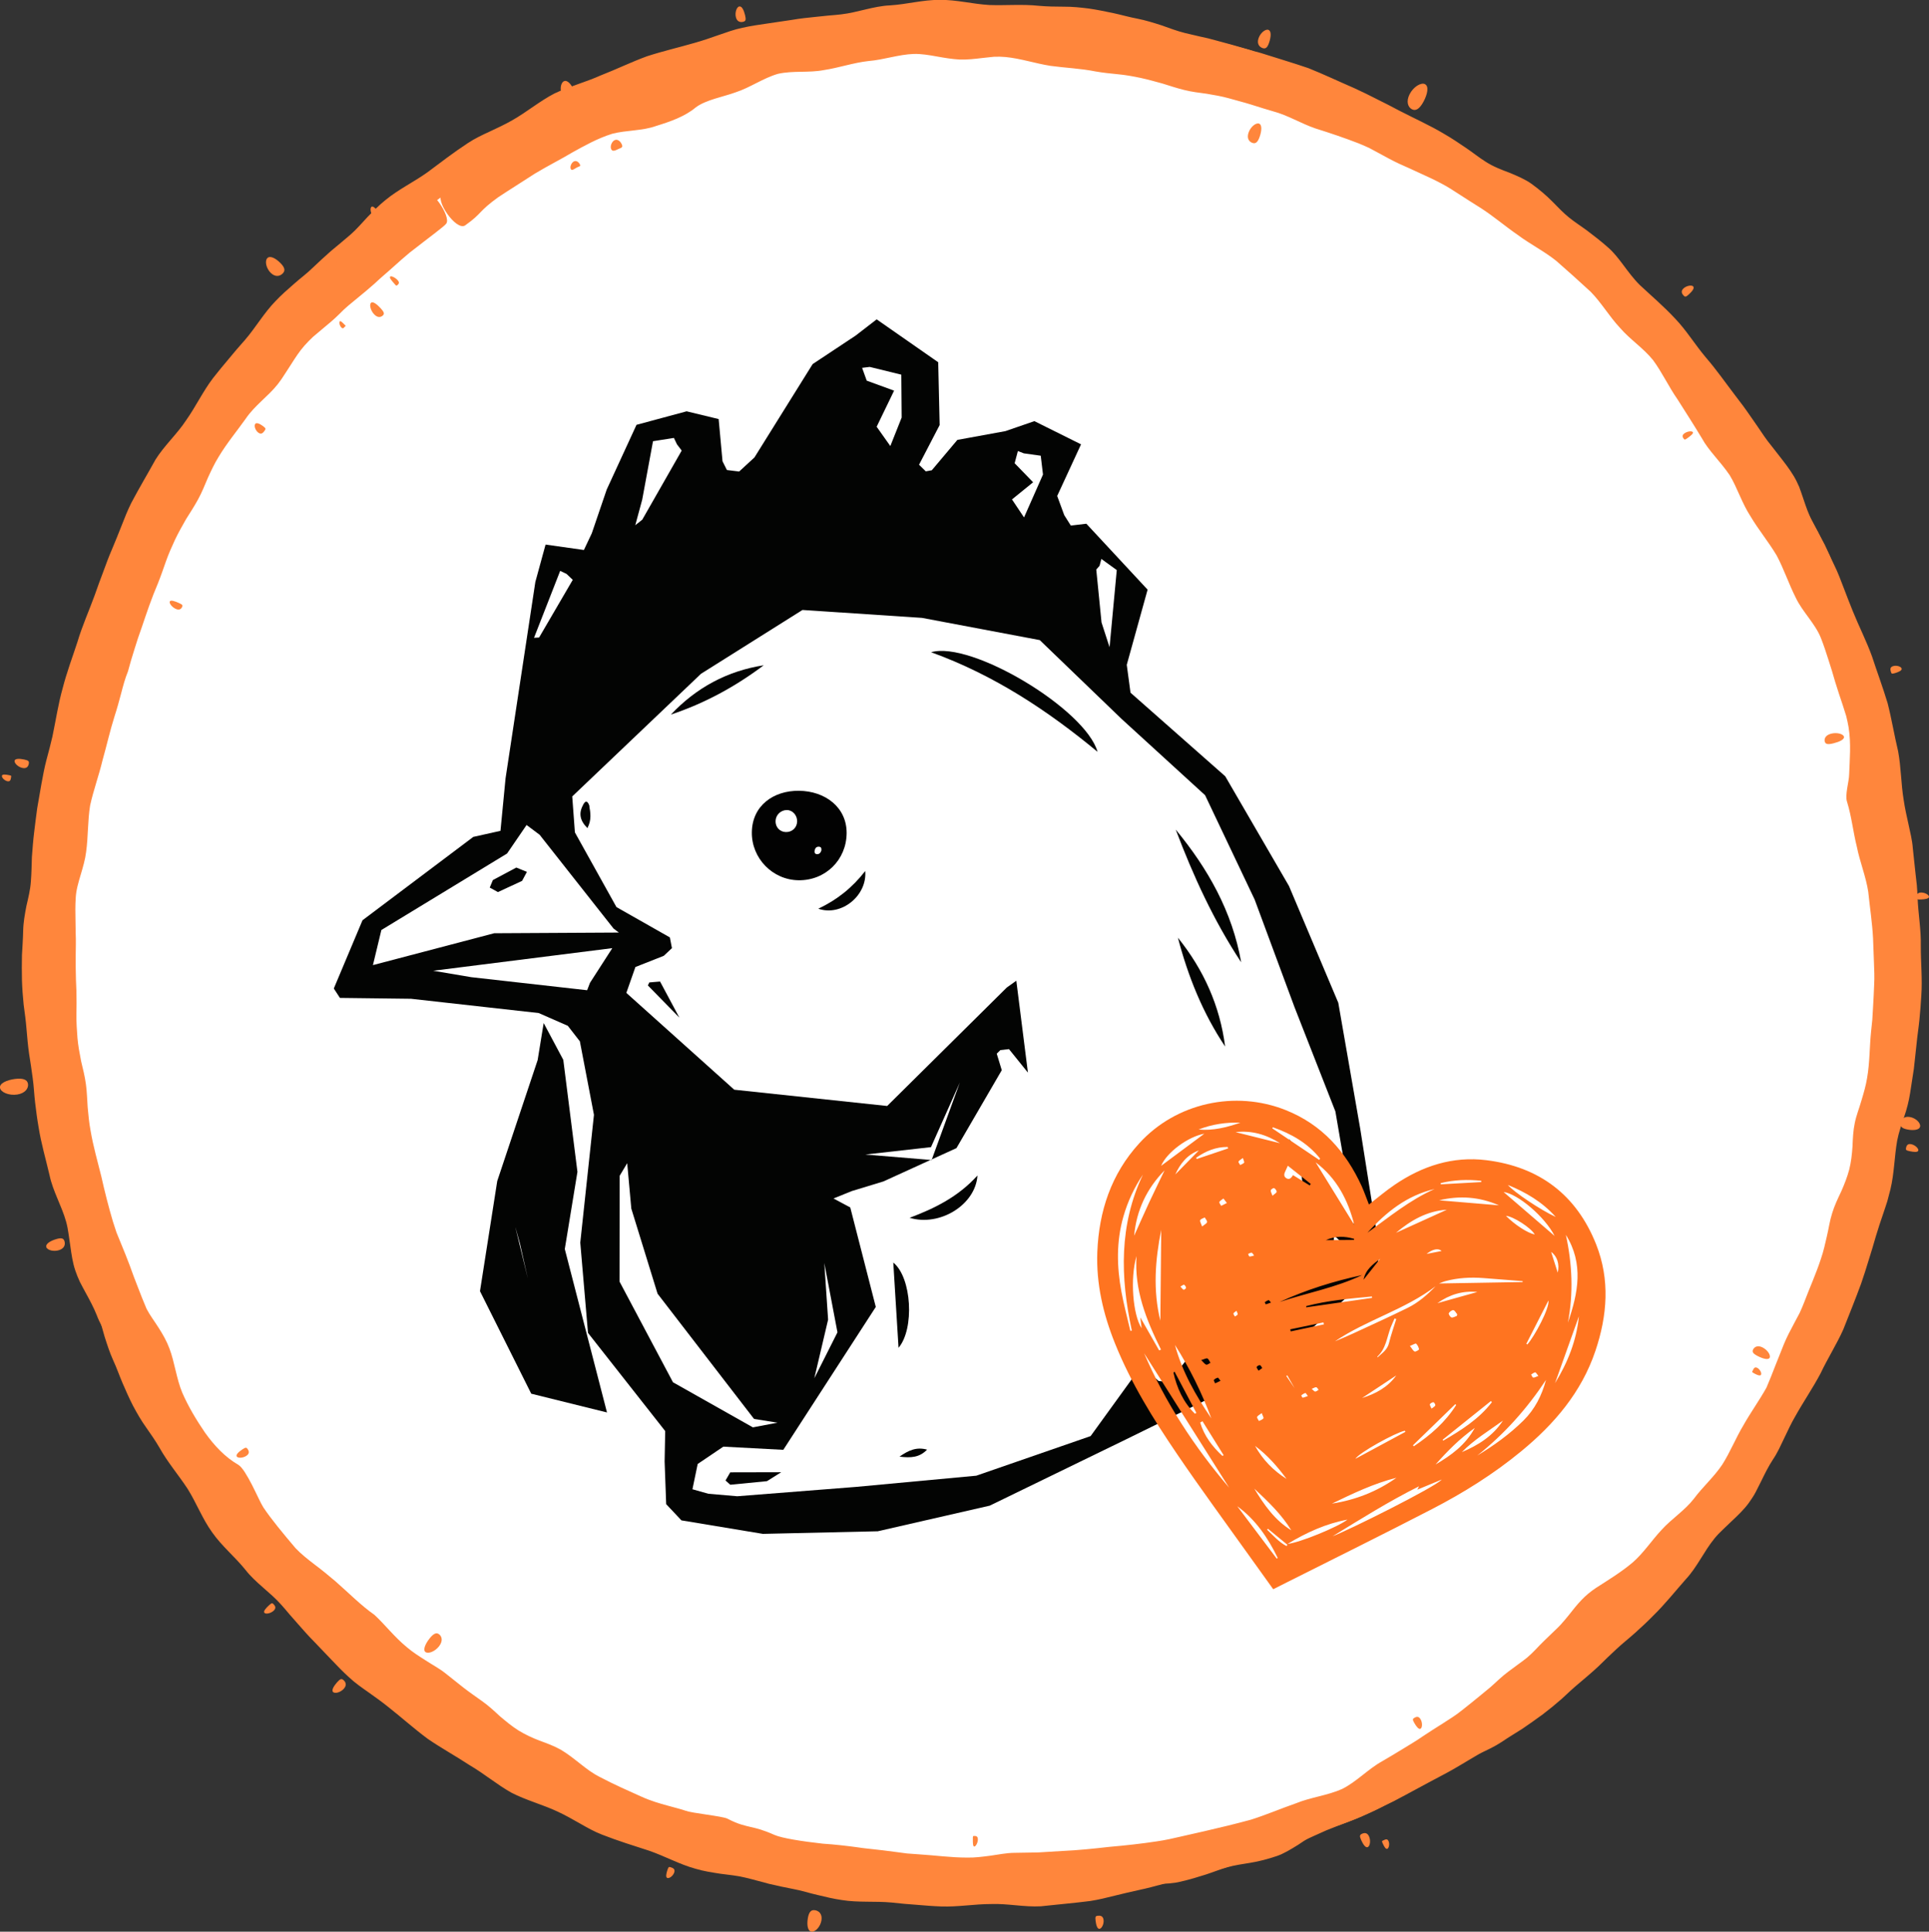 <?xml version="1.0" encoding="UTF-8"?>
<svg id="Layer_2" data-name="Layer 2" xmlns="http://www.w3.org/2000/svg" viewBox="0 0 334.13 334.61">
  <rect x="0" y="0" width="334.13" height="334.61" fill="#333333" stroke="none"/>
  <defs>
    <style>
      .cls-1 {
        fill: #ff863c;
      }

      .cls-2 {
        fill: #030403;
      }

      .cls-3 {
        fill: #020202;
      }

      .cls-4 {
        fill: #fff;
      }

      .cls-5 {
        fill: #ff7420;
      }
    </style>
  </defs>
  <g id="Layer_1-2" data-name="Layer 1">
    <g>
      <g>
        <g>
          <circle class="cls-4" cx="168.35" cy="165.3" r="160.16"/>
          <path class="cls-1" d="M75.97,39.06c.66-.47,1.5-1.19,2.56-2.06,1.05-.87,2.31-1.88,3.89-2.79,2.06-1.2,4.39-2.62,7.05-3.97,2.24-1.19,5.1-1.58,7.65-2.72,1.18-.55,2.28-1.31,3.4-2.08,1.13-.75,2.32-1.44,3.58-1.98,1.23-.51,2.54-.85,3.85-1.19,1.34-.28,2.67-.56,3.93-1.01,1.27-.44,2.53-.91,3.8-1.29,1.28-.37,2.55-.74,3.81-1.11,1.32-.38,2.53-1.02,3.78-1.5,1.24-.5,2.46-1.01,3.71-1.32,2.73-.76,5.48-.84,7.88-1.36,2.64-.94,5.65-1.42,8.63-2.15,1.47-.38,2.95-.78,4.4-1.24,1.45-.45,2.89-.88,4.3-1.08,3.46-.3,6.6-.53,8.96-.47.82.04,2.6.4,4.34.65,1.74.24,3.45.4,4.2.08,2.4-1.11,5.12-1.49,7.89-1.49,2.57.04,5.26.24,7.9.78,2.61.59,5.08,1.98,7.57,2.62,1.32.35,2.67.48,3.99.54,1.32.07,2.64.03,3.87.19,1.32.28,2.63.61,3.94.95,1.31.33,2.62.66,3.92,1.04,1.3.35,2.62.65,3.94.95l1.98.46c.65.19,1.29.39,1.94.6,2.56.87,5.08,1.85,7.57,2.9,2.51.99,5.07,1.88,7.51,3.05,1.23.56,2.4,1.24,3.57,1.92,1.16.7,2.28,1.47,3.48,2.08,1.19.62,2.46,1.12,3.72,1.62,1.23.56,2.47,1.12,3.63,1.81,1.16.7,2.31,1.4,3.41,2.19,1.09.8,2.19,1.59,3.31,2.34,2.28,1.44,4.48,3,6.66,4.59.54.4,1.1.78,1.67,1.14l1.67,1.15c1.12.76,2.24,1.52,3.28,2.38,1.06.84,1.91,1.93,2.75,3.01.85,1.08,1.69,2.15,2.68,3.05,1.95,1.83,4.25,3.32,6.16,5.22,1.82,1.99,3.35,4.24,5.12,6.25,1.68,2.09,3.48,4.08,5.1,6.21.8,1.08,1.65,2.11,2.51,3.14.86,1.03,1.72,2.06,2.44,3.19.85,1.01,1.66,2.06,2.47,3.12.41.53.81,1.07,1.22,1.61.39.55.78,1.1,1.18,1.65,1.56,2.15,3.15,4.33,4.56,6.64.72,1.13,1.52,2.23,2.31,3.34.79,1.11,1.48,2.28,2.15,3.45.66,1.18,1.24,2.41,1.81,3.63.51,1.25,1.02,2.51,1.6,3.72.58,1.23,1.36,2.36,2.06,3.53.68,1.18,1.36,2.36,1.87,3.6,1.11,2.52,1.81,5.15,2.69,7.66.97,2.59.91,5.44,1.65,7.95.19.67.44,1.32.7,1.96.25.64.51,1.28.76,1.92.51,1.27,1.02,2.52,1.32,3.79.15.69.29,1.38.38,2.07.06.7.12,1.38.17,2.06.1,1.36.19,2.68.41,3.94.28,1.42.35,2.83.45,4.18.09,1.35.18,2.65.33,3.88.22,1.52.31,2.96.48,4.3.15,1.34.3,2.59.38,3.74.21,4.64.25,7.56.44,8.1.44,1.41,6.9,1.55,6.86-.17,0-.15-.05-1.01-.13-2.48-.03-.74-.06-1.62-.11-2.65-.03-1.03-.05-2.2-.16-3.5-.08-1.22-.17-2.56-.26-4.01-.09-1.44-.18-2.99-.4-4.63-.17-1.32-.35-2.7-.54-4.13-.1-.72-.2-1.45-.3-2.19-.13-.74-.26-1.49-.4-2.26-.48-2.7-.89-5.58-1.62-8.54-.3-1.36-.55-2.76-.8-4.19-.23-1.43-.62-2.86-1-4.31-.39-1.36-.78-2.74-1.17-4.14-.46-1.38-.93-2.77-1.4-4.18-.46-1.35-.97-2.7-1.56-4.03-.61-1.32-1.23-2.65-1.76-4.03-.98-2.69-1.33-5.71-2.53-8.41l-.91-1.98-1.03-1.93c-.69-1.28-1.38-2.57-2.05-3.88-.63-1.31-1.38-2.57-2.09-3.84l-2.16-3.81c-1.52-2.49-3.19-4.87-4.75-7.3-1.71-2.39-3.43-4.74-5.17-7.03-.9-1.17-1.79-2.33-2.68-3.49-.44-.58-.88-1.15-1.32-1.73-.45-.57-.93-1.1-1.39-1.64-1.9-2.16-3.94-4.17-6.01-6.06-1.06-1.01-2.16-1.95-3.24-2.87-1.07-.94-2.22-1.75-3.24-2.65-1.12-.97-2.22-1.92-3.29-2.84-1.09-.9-2.16-1.76-3.15-2.63-1.06-.93-2.18-1.81-3.32-2.64-1.17-.8-2.34-1.6-3.44-2.49-2.16-1.82-4.26-3.74-6.55-5.41-2.25-1.72-4.33-3.72-6.7-5.32-.6-.39-1.2-.77-1.83-1.1l-1.93-.93c-1.29-.61-2.58-1.22-3.8-1.95-2.46-1.43-4.83-3.03-7.35-4.39-2.57-1.26-5.47-1.77-8.04-2.98-2.63-1.07-5.04-2.72-7.71-3.74-1.34-.48-2.65-1.06-3.96-1.65-1.32-.57-2.62-1.21-4-1.59-1.65-.5-3.46-.98-5.27-1.47l-1.35-.36c-.45-.1-.91-.2-1.35-.3-.89-.21-1.77-.41-2.61-.61-1.39-.34-2.73-.86-4.1-1.34-1.37-.44-2.75-.87-4.16-1.15-1.41-.26-2.8-.67-4.2-.97-1.41-.29-2.82-.59-4.24-.79-1.43-.18-2.86-.33-4.3-.32-1.44-.01-2.88-.02-4.31-.15-2.86-.31-5.74-.04-8.6-.14-2.86-.16-5.73-.93-8.62-.89-2.89-.02-5.73.78-8.59.95-2.88.13-5.64,1.24-8.48,1.56-.71.08-1.42.15-2.14.2l-2.14.22c-1.43.15-2.86.29-4.27.54l-4.27.63c-1.43.21-2.86.41-4.26.73-1.41.29-2.77.79-4.13,1.26-1.36.48-2.72.95-4.1,1.34-2.76.8-5.58,1.45-8.32,2.34-2.71.99-5.3,2.26-7.98,3.3-2.62,1.18-5.45,1.91-8.06,3.15-2.56,1.33-4.82,3.24-7.32,4.65-1.25.71-2.55,1.32-3.86,1.93-1.31.6-2.62,1.22-3.82,2.02-2.41,1.58-4.7,3.34-7,5.06-2.34,1.67-4.98,2.93-7.21,4.76-1.13.89-2.14,1.94-3.15,2.97-.99,1.06-1.93,2.17-3.01,3.1-1.08.95-2.2,1.84-3.3,2.77-1.07.96-2.14,1.91-3.17,2.91-1.02,1.01-2.2,1.86-3.27,2.82-1.09.95-2.18,1.9-3.16,2.94-2.02,2.06-3.47,4.62-5.34,6.78l-1.42,1.62-1.38,1.65c-.92,1.1-1.85,2.2-2.73,3.34-1.74,2.29-2.98,4.93-4.63,7.26-1.56,2.39-3.78,4.38-5.31,6.82-1.39,2.52-2.87,4.99-4.21,7.53-.64,1.29-1.17,2.63-1.69,3.97-.51,1.35-1.08,2.66-1.62,3.99-.57,1.31-1.07,2.66-1.56,4.01l-.75,2.01-.72,2.02c-.98,2.69-2.16,5.3-2.97,8.04-.85,2.61-1.86,5.27-2.58,8.09-.75,2.66-1.17,5.48-1.76,8.31-.31,1.35-.67,2.71-1.04,4.08-.36,1.37-.62,2.79-.88,4.21-.24,1.37-.48,2.75-.72,4.15-.2,1.4-.36,2.82-.54,4.25-.17,1.39-.27,2.79-.38,4.21-.04,1.42-.07,2.85-.18,4.28-.1,1.39-.44,2.78-.77,4.19-.27,1.41-.53,2.83-.56,4.28-.03,1.4-.13,2.82-.21,4.24-.02,1.42-.04,2.86,0,4.3.04,1.41.15,2.83.29,4.24.19,1.42.39,2.84.5,4.27.12,1.41.24,2.82.44,4.23.22,1.41.45,2.82.63,4.25.2,1.4.25,2.83.42,4.24.17,1.42.35,2.84.6,4.26.44,2.8,1.25,5.54,1.9,8.33.58,2.78,2.11,5.31,2.87,8.05.19.68.32,1.38.42,2.09l.31,2.13c.2,1.43.4,2.87.86,4.23.23.67.49,1.33.8,1.98.32.64.67,1.27,1.01,1.9.69,1.26,1.37,2.52,1.9,3.84.49,1.33,1.23,2.56,1.92,3.8.7,1.24,1.4,2.48,1.99,3.77,1.22,2.56,2.21,5.25,3.49,7.8,1.4,2.47,2.47,5.14,3.92,7.6,1.55,2.39,3.09,4.79,4.71,7.14.82,1.16,1.69,2.29,2.56,3.42.87,1.13,1.72,2.26,2.62,3.37.88,1.12,1.71,2.27,2.55,3.42.42.57.83,1.16,1.26,1.72.45.55.9,1.1,1.37,1.63,1.87,2.15,4.23,3.84,6.22,5.84.97,1.02,1.81,2.18,2.64,3.35.84,1.16,1.75,2.25,2.77,3.24l3.06,2.97c1.06.94,2.13,1.88,3.19,2.82,1.08.92,2.1,1.93,3.17,2.86,1.08.92,2.16,1.85,3.27,2.72,2.21,1.81,4.71,3.21,7,4.85,2.29,1.71,4.89,2.91,7.24,4.45.6.38,1.2.78,1.81,1.13l1.87,1.03c1.24.69,2.47,1.38,3.7,2.07,1.22.74,2.57,1.25,3.87,1.81,1.31.55,2.62,1.09,3.86,1.73,2.56,1.24,4.91,2.93,7.47,4.11,2.66,1.07,5.22,2.33,7.85,3.34,2.73.91,5.48,1.65,8.16,2.48,2.78.77,5.61,1.17,8.32,1.82,1.4.33,2.78.68,4.16,1.03,1.37.35,2.73.72,4.11.94,1.42.26,2.83.48,4.23.7.7.11,1.4.22,2.09.33.7.09,1.39.17,2.08.26,1.43.18,2.82.6,4.2,1.02.69.21,1.38.42,2.07.59.69.14,1.39.26,2.08.31,1.45.11,2.91.04,4.33-.03.71-.03,1.42-.07,2.13-.1.7-.05,1.4-.08,2.09-.06,1.46.04,2.89.05,4.31.06.71,0,1.41.02,2.11,0,.7-.02,1.39-.04,2.08-.07,2.93-.1,5.76-.08,8.48-.34,2.94-.24,5.81-.03,8.49-.43,2.98-.39,5.74-1.11,8.34-1.63,3.01-.53,5.99-.09,8.52-.73,1.57-.36,3.03-.81,4.39-1.24,1.35-.44,2.59-.95,3.76-1.27,1.14-.32,2.46-.52,3.91-.75,1.45-.23,2.98-.63,4.59-1.17,1.25-.43,2.47-1.19,3.73-1.97,1.24-.84,2.52-1.7,3.98-2.29,1.26-.53,2.63-.9,3.98-1.42,1.36-.51,2.76-1.03,4.14-1.68,2.56-1.12,5.08-2.61,7.75-3.99.63-.32,1.26-.64,1.9-.96.63-.33,1.27-.67,1.91-1.01,1.28-.67,2.59-1.36,3.87-2.12,2.43-1.47,4.97-2.89,7.45-4.5,2.33-1.68,4.62-3.48,6.96-5.24,1.11-.92,2.23-1.84,3.35-2.77,1.11-.94,2.25-1.84,3.32-2.83l3.24-2.89,1.62-1.45,1.55-1.52c2.07-2.04,3.73-4.46,5.63-6.6.99-1.06,2.04-2.05,3.1-3.04,1.04-1,2.01-2.06,2.94-3.14.94-1.12,1.82-2.28,2.65-3.46.8-1.2,1.59-2.39,2.45-3.51,1.82-2.29,4.35-4.01,5.96-6.33.42-.61.78-1.27,1.1-1.93.31-.68.55-1.39.81-2.08.5-1.39.99-2.75,1.72-3.92.82-1.26,1.57-2.52,2.32-3.74.75-1.22,1.49-2.41,2.15-3.6,1.45-2.71,2.78-5.26,3.98-7.61,1.32-2.98,2.63-5.57,3.58-7.82,1.7-4.44,2.4-7.45,2.64-8.21.75-1.88,1.49-4.26,2.1-6.88.46-2.3,1.81-4.52,2.25-6.9.38-2.57.81-5.01,1.26-7.11.56-2.83.82-5.56,1.24-8.09.41-2.92-.3-5.74-.02-8.18.27-3.07.93-5.75,1.08-8.03.12-2.51.04-4.5.06-5.87,0-1.37,0-2.13,0-2.21.04-1.72-6.71-1.81-6.76.05,0,3.72.64,3.19.67,7.48-.07,2.3-.23,4.91-.33,7.52-.19,2.62-.6,5.21-.76,7.48-.25,2.21-.5,4.84-1.35,7.48-.89,2.36-2.64,4.58-3.3,6.98-.82,2.51-1.54,5.02-1.35,7.48.08,2.16-1.31,5.06-1.86,7.14-.78,2.51-.75,5.34-1.63,7.83-1.02,2.46-2.98,4.47-4.06,6.86-1.19,2.34-1.92,4.93-3.2,7.23-1.35,2.26-2.08,4.9-3.54,7.12-.74,1.1-1.7,2.05-2.66,3-.96.95-1.9,1.89-2.72,2.92-.79,1.05-1.43,2.21-2.06,3.37-.32.58-.64,1.17-.98,1.74-.36.55-.75,1.09-1.18,1.59-1.73,2-3.93,3.59-5.76,5.47-1.79,1.91-3.39,4-5.31,5.81-.93.92-1.8,1.91-2.66,2.91-.86,1-1.8,1.92-2.77,2.82-.97.88-1.98,1.71-3,2.54-1.04.8-2.11,1.58-3.1,2.43-1,.84-1.87,1.83-2.78,2.79-.93.93-1.87,1.87-2.9,2.7-.8.63-1.91,1.6-3.09,2.49-1.18.89-2.34,1.78-3.14,2.41-2.04,1.69-4.52,2.72-6.65,4.26-2.1,1.59-4.23,3.16-6.44,4.61-.56.36-1.12.7-1.7,1.03l-1.78.88c-1.19.58-2.38,1.16-3.53,1.81-1.14.68-2.29,1.34-3.44,2.01-1.15.67-2.31,1.34-3.51,1.93-1.17.62-2.42,1.07-3.65,1.58-1.23.49-2.47.99-3.7,1.51-2.46,1-5.06,1.64-7.58,2.56-2.51.81-4.91,2.09-7.5,2.84-2.58.62-5.18,1.2-7.81,1.77-2.62.43-5.37.16-8.02.53-2.62.23-5.18,1.27-7.87,1.45-2.65.06-5.34-.46-8.02-.47-2.63-.13-5.27-.26-7.94-.45-2.4-.29-5.11.29-8.01.23-2.54-.18-5.17-1.08-7.96-1.19-2.58-.21-5.32,0-8.06-.22-2.64-.32-5.24-1.14-7.91-1.53-2.63-.47-5.55.15-8.17-.47-1.33-.32-2.64-.73-3.93-1.14-1.29-.41-2.57-.81-3.81-1.27-1.32-.45-2.65-.83-3.95-1.23-.65-.2-1.29-.4-1.92-.61-.62-.24-1.22-.5-1.81-.78-2.59-1.27-4.74-3.12-6.75-4.66-1.01-.73-2.46-2.68-3.63-3.03-2.53-.82-4.85-2.15-7.34-3.12-2.42-1.09-5.13-1.7-7.53-2.92-2.33-1.32-4.75-2.52-7.03-3.96l-3.38-2.21c-1.13-.74-2.27-1.46-3.32-2.3-1.07-.82-2.12-1.66-3.18-2.5l-1.58-1.27-1.52-1.33c-2.02-1.78-4.28-3.3-6.18-5.23-.97-.94-1.81-2.01-2.64-3.08-.85-1.06-1.59-2.21-2.51-3.19-.91-.99-1.99-1.82-3.07-2.65-1.05-.86-2.08-1.76-2.95-2.79-.86-1.04-1.6-2.18-2.3-3.35-.67-1.19-1.33-2.38-2.15-3.44-.8-1.07-1.8-2-2.69-3.01-.9-1-1.81-2.01-2.6-3.11-1.62-2.16-2.96-4.49-4.48-6.72-.37-.56-.73-1.14-1.06-1.72l-.91-1.81c-.6-1.21-1.21-2.41-1.92-3.55l-2.2-3.4c-.74-1.13-1.5-2.26-2.2-3.42-1.1-2.3-1.93-4.74-3.02-7.06-1.03-2.33-2.46-4.52-3.43-6.9-.92-2.4-1.19-5.02-1.99-7.45-.74-2.46-.6-5.15-1.15-7.62-.5-2.5-1.47-4.9-1.73-7.43-.21-2.56-.04-5.16.09-7.69.04-1.12-.05-2.23-.26-3.33-.22-1.09-.54-2.18-.86-3.27-.19-.67-.36-1.34-.51-2.01-.15-.67-.23-1.35-.34-2.03-.2-1.35-.4-2.71-.67-4.05-.14-.68-.24-1.37-.3-2.05-.04-.69-.05-1.38-.06-2.06-.02-1.37-.03-2.74-.2-4.1-.08-.69-.19-1.37-.25-2.05l-.15-2.05c-.1-1.37-.19-2.74-.25-4.1-.1-1.39-.02-2.77.06-4.14.07-1.38.15-2.75.19-4.12,0-1.39.14-2.76.22-4.14.1-1.38.2-2.75.33-4.12.31-2.74-.34-5.66.09-8.41.54-2.74,1.98-5.26,2.6-7.95.78-2.66,1.35-5.38,2.2-8.02.95-2.61,1.99-5.18,3.04-7.74l1.6-3.84c.52-1.29,1.05-2.57,1.69-3.8,1.24-2.47,2.59-4.89,3.99-7.28,1.33-2.41,2.68-4.82,4.19-7.15.72-1.17,1.45-2.34,2.18-3.51.78-1.14,1.56-2.28,2.34-3.43.78-1.12,1.34-2.4,1.97-3.63.65-1.23,1.3-2.46,2.13-3.58,1.59-2.23,3.49-4.25,5.23-6.41l1.31-1.59,1.4-1.52c.94-1.01,1.88-2.03,2.79-3.07.01-.01.19-.22.5-.57.3-.36.76-.83,1.3-1.41,1.08-1.16,2.49-2.72,3.84-4.39,2.34-2.64,4.84-5.2,6.06-5.94,1.88-1.12,2.68-1.83,3.49-2.55.82-.71,1.59-1.48,3.53-2.47.81-.4,4.43-4.58,5.23-5.04ZM298.56,87.3c.16.29-.45.74-1.08,1.11-.63.38-.76.37-.92.09-.16-.28-.28-.71.35-1.09.63-.38,1.49-.4,1.66-.11ZM315.09,117.15c.13.38-.49.7-1.1.9-.61.2-.68.1-.81-.27s-.25-.84.36-1.04c.61-.2,1.42.04,1.54.42ZM321.11,139.37c.04.21-.48.27-.91.34-.43.07-.3.08-.33-.13-.04-.21-.23-.52.2-.6.43-.07,1,.18,1.04.39ZM320.61,145.66c.06.44-.83.7-1.74.82-.91.11-1.19,0-1.24-.44-.05-.43.14-.97,1.05-1.1.91-.12,1.88.28,1.93.72ZM321.1,151.69c-.55.05-.61-.25-.63-.52-.02-.27.02-.26.57-.31.55-.05,1.33-.14,1.35.13.02.28-.74.65-1.29.7ZM334.13,155.33c.03.34-.68.45-1.35.48-.67.04-.74-.02-.76-.36-.03-.34,0-.8.67-.84.67-.04,1.42.37,1.44.72ZM246.84,14.59c.69.35.43,1.72-.25,2.99-.68,1.27-1.35,1.7-2.02,1.35-.67-.34-1.06-1.31-.41-2.6.65-1.29,1.98-2.1,2.68-1.75ZM219.71,5.18c.53.18.45,1.19.14,2.14-.31.95-.63,1.19-1.15,1.01-.52-.18-1.02-.69-.72-1.65.3-.96,1.2-1.69,1.73-1.51ZM171.02,11.11c.38,0,.46.76.45,1.48-.01.72-.12.82-.49.81-.37,0-.83-.12-.83-.84,0-.72.49-1.46.87-1.45ZM128.06,1.12c.45-.1.8.69,1,1.51.2.82.1,1.05-.35,1.15-.44.1-1.03.03-1.24-.79-.21-.82.13-1.77.58-1.88ZM124.49,18.18c.58-.17,1.17.82,1.5,1.93.32,1.11.18,1.63-.39,1.79-.57.16-1.32-.1-1.66-1.21-.34-1.11-.03-2.34.55-2.51ZM46.31,44.71c.47-.49,1.46.04,2.25.84.8.8.88,1.33.42,1.81-.46.48-1.26.7-2.07-.08-.81-.79-1.08-2.07-.61-2.56ZM42.03,76.25c.15-.2.67.17,1.16.51.49.34.48.34.34.55-.14.2-.35.5-.84.16-.49-.34-.8-1.02-.66-1.22ZM13.96,151.11c.03-.36.75-.38,1.44-.32.69.06.75.16.73.52-.03.36-.13.8-.82.75-.69-.06-1.37-.58-1.35-.94ZM2.52,131.79c.08-.42.88-.39,1.65-.23.77.16.89.31.82.72-.07.42-.31.9-1.08.75-.77-.15-1.46-.83-1.38-1.25ZM.33,134.39c.05-.31.65-.23,1.17-.13.52.1.47.12.41.42-.05.3-.08.74-.6.65-.52-.09-1.03-.63-.98-.94ZM29.88,234.7c-.14-.28.37-.59.84-.83.48-.24.45-.17.59.11.14.28.38.63-.09.87-.47.24-1.2.13-1.34-.15ZM31.42,237.61c-.22-.43.53-1.05,1.4-1.5.86-.45,1.21-.42,1.43,0,.22.42.2,1.06-.65,1.52-.85.46-1.95.41-2.17-.02ZM45.81,279.38c-.25-.26.24-.8.74-1.27.51-.47.61-.47.85-.21.24.25.51.64,0,1.11-.5.47-1.35.63-1.6.37ZM111.74,310.33c-.46-.18-.27-1.18.12-2.14.38-.96.69-1.22,1.13-1.04.44.18.83.71.46,1.67-.37.97-1.25,1.7-1.71,1.52ZM115.6,325.31c-.34-.11-.19-.78,0-1.37.2-.59.27-.59.61-.48.34.11.77.28.58.88-.19.6-.85,1.08-1.19.97ZM190.45,334.12c-.39.05-.59-.68-.68-1.4-.09-.72,0-.83.38-.87s.9-.02,1,.7c.1.71-.31,1.52-.7,1.57ZM169.92,319.49c-.28,0-.31-.66-.32-1.29s.02-.65.3-.66c.28,0,.67,0,.68.63,0,.63-.38,1.31-.66,1.32ZM256.97,289.09c-.48.34-1.3-.34-1.91-1.21-.62-.87-.61-1.33-.15-1.67.47-.33,1.2-.39,1.83.47.63.86.71,2.06.23,2.4ZM332.59,195.13c-.11.62-1.15.72-2.16.53-1.02-.19-1.31-.53-1.21-1.14.11-.6.57-1.21,1.59-1.03,1.02.17,1.89,1.02,1.78,1.64ZM319.19,196.39c-.13.55-.78.68-1.32.57-.54-.11-.44-.35-.31-.9.1-.55.17-1.18.71-1.07.54.1,1.03.84.92,1.4ZM320.26,188.48c-.06.5-.61.62-1.01.55-.41-.06-.21-.24-.14-.73.06-.49-.02-1.08.39-1.02.41.06.83.7.77,1.19Z"/>
        </g>
        <g>
          <circle class="cls-4" cx="168.35" cy="165.3" r="160.16"/>
          <path class="cls-1" d="M118.79,313.67c-.76-.27-1.84-.53-3.16-.9-1.32-.36-2.87-.8-4.53-1.55-2.17-.98-4.68-2.07-7.31-3.46-2.27-1.14-4.24-3.25-6.65-4.67-1.13-.64-2.39-1.1-3.67-1.57-1.27-.48-2.51-1.06-3.68-1.78-1.13-.71-2.16-1.58-3.2-2.45-1-.93-2-1.85-3.09-2.62-1.09-.78-2.2-1.54-3.25-2.36-1.04-.83-2.08-1.65-3.11-2.47-1.07-.85-2.29-1.48-3.41-2.22-1.13-.72-2.25-1.43-3.22-2.26-2.2-1.79-3.85-3.98-5.66-5.64-2.3-1.6-4.43-3.78-6.74-5.8-1.16-.98-2.34-1.96-3.56-2.87-1.2-.92-2.39-1.85-3.36-2.88-2.25-2.65-4.25-5.08-5.56-7.04-.45-.69-1.18-2.35-1.98-3.92-.81-1.56-1.67-3.05-2.36-3.47-2.29-1.32-4.17-3.32-5.78-5.58-1.45-2.12-2.85-4.43-3.93-6.9-1.03-2.47-1.32-5.29-2.24-7.7-.48-1.28-1.15-2.45-1.87-3.57-.71-1.12-1.51-2.17-2.08-3.27-.54-1.24-1.02-2.5-1.51-3.76-.49-1.26-.98-2.52-1.42-3.79-.47-1.27-.99-2.51-1.5-3.77l-.77-1.88c-.22-.64-.43-1.28-.63-1.93-.77-2.59-1.43-5.22-2.02-7.85-.65-2.62-1.4-5.22-1.85-7.89-.25-1.33-.38-2.68-.5-4.03-.1-1.35-.12-2.71-.31-4.04-.18-1.33-.51-2.65-.83-3.97-.26-1.33-.51-2.66-.63-4.01-.1-1.35-.2-2.69-.18-4.05.02-1.35.04-2.7,0-4.05-.14-2.69-.15-5.39-.1-8.09.01-.67,0-1.35-.03-2.02l-.03-2.03c-.03-1.35-.05-2.71.04-4.05.07-1.35.47-2.67.86-3.99.39-1.32.78-2.62.94-3.95.37-2.65.26-5.39.69-8.04.57-2.63,1.52-5.18,2.14-7.79.73-2.58,1.31-5.2,2.12-7.75.42-1.27.76-2.56,1.11-3.86.34-1.3.68-2.59,1.19-3.84.33-1.27.72-2.54,1.12-3.82.2-.64.4-1.28.61-1.92.22-.64.44-1.28.67-1.92.85-2.52,1.71-5.07,2.78-7.56.5-1.25.94-2.53,1.39-3.81.45-1.28,1-2.52,1.57-3.75.58-1.22,1.25-2.4,1.92-3.58.72-1.14,1.46-2.28,2.1-3.46.66-1.18,1.14-2.47,1.69-3.72.57-1.24,1.14-2.47,1.85-3.61,1.41-2.36,3.16-4.45,4.7-6.62,1.55-2.29,3.91-3.89,5.53-5.95.43-.54.82-1.12,1.19-1.7.38-.58.75-1.15,1.12-1.73.73-1.15,1.46-2.29,2.33-3.27.48-.53.96-1.04,1.47-1.51.53-.45,1.06-.89,1.58-1.33,1.05-.87,2.07-1.71,2.98-2.62,1-1.05,2.11-1.93,3.15-2.78,1.05-.86,2.05-1.68,2.97-2.51,1.11-1.06,2.24-1.97,3.23-2.88,1.01-.9,1.94-1.74,2.83-2.47,3.66-2.86,6.03-4.57,6.35-5.04.9-1.18-2.73-6.53-4.11-5.5-.12.09-.79.63-1.95,1.54-.58.45-1.29.99-2.1,1.62-.82.62-1.77,1.32-2.76,2.16-.95.77-1.99,1.62-3.12,2.53-1.13.91-2.34,1.88-3.54,3-.98.9-2,1.85-3.06,2.83-.53.49-1.07,1-1.62,1.51-.53.53-1.07,1.08-1.61,1.63-1.93,1.96-4.04,3.96-6.03,6.26-.93,1.03-1.94,2.05-2.96,3.08-1.03,1.02-1.97,2.16-2.93,3.31-.89,1.1-1.79,2.22-2.7,3.35-.86,1.17-1.73,2.36-2.6,3.56-.84,1.16-1.64,2.35-2.38,3.61-.72,1.26-1.45,2.54-2.26,3.77-1.63,2.35-3.89,4.39-5.4,6.93l-1.09,1.89-.98,1.95c-.65,1.31-1.3,2.62-1.98,3.91-.71,1.28-1.3,2.61-1.92,3.93l-1.86,3.96c-1.15,2.68-2.13,5.42-3.21,8.1-.96,2.78-1.89,5.54-2.74,8.28-.43,1.41-.87,2.81-1.29,4.2-.22.7-.43,1.39-.64,2.08-.2.69-.36,1.39-.54,2.09-.66,2.8-1.13,5.63-1.47,8.4-.21,1.44-.34,2.88-.47,4.3-.15,1.41-.14,2.82-.28,4.18-.14,1.48-.28,2.92-.42,4.33-.1,1.41-.19,2.78-.33,4.09-.15,1.41-.21,2.82-.23,4.24.02,1.42.04,2.83-.04,4.24-.23,2.81-.59,5.64-.63,8.47-.1,2.83-.53,5.69-.46,8.54.03.71.07,1.42.17,2.13l.35,2.12c.25,1.41.49,2.81.61,4.23.25,2.83.32,5.7.66,8.54.46,2.82,1.72,5.49,2.22,8.28.65,2.76.7,5.68,1.4,8.45.39,1.37.67,2.78.95,4.19.29,1.4.52,2.84,1.01,4.18.55,1.63,1.2,3.39,1.85,5.15l.49,1.31c.18.43.36.86.54,1.28.35.85.69,1.68,1.01,2.48.53,1.33.88,2.73,1.28,4.12.44,1.37.88,2.75,1.47,4.05.61,1.3,1.07,2.67,1.64,3.99.57,1.32,1.15,2.64,1.81,3.92.68,1.27,1.39,2.52,2.23,3.69.83,1.18,1.65,2.36,2.37,3.6,1.4,2.51,3.29,4.7,4.86,7.1,1.52,2.43,2.56,5.21,4.26,7.55,1.66,2.37,3.94,4.22,5.74,6.46,1.77,2.27,4.28,3.88,6.18,6.02.48.53.94,1.08,1.4,1.63l1.42,1.62c.95,1.08,1.89,2.16,2.91,3.18l2.98,3.12c.99,1.04,1.99,2.09,3.06,3.05,1.05.99,2.24,1.81,3.42,2.64,1.18.84,2.35,1.67,3.46,2.57,2.25,1.78,4.41,3.71,6.72,5.43,2.37,1.63,4.91,3.02,7.31,4.6,2.48,1.45,4.71,3.34,7.23,4.76,2.57,1.32,5.43,2.06,8.02,3.28,1.3.6,2.55,1.32,3.81,2.03,1.25.72,2.51,1.43,3.86,1.95,2.68,1.05,5.44,1.91,8.17,2.79,2.71.94,5.27,2.37,8.06,3.13,1.38.41,2.82.63,4.25.85,1.44.19,2.88.32,4.28.66,1.4.33,2.77.73,4.16,1.09,1.4.32,2.8.64,4.21.9,1.41.25,2.79.72,4.19,1.03,1.4.34,2.81.68,4.23.88,2.85.46,5.77.16,8.62.43l2.14.22,2.15.17c1.43.12,2.86.24,4.3.29,2.87.1,5.74-.42,8.6-.42,2.85-.11,5.76.55,8.64.39,2.86-.32,5.73-.55,8.58-.92,1.42-.22,2.82-.57,4.22-.92,1.4-.36,2.8-.66,4.19-.98,1.4-.29,2.79-.67,4.17-1.04l2.07-.55,2.07-.58c2.76-.76,5.57-1.3,8.27-2.23,2.62-.81,5.37-1.53,8.09-2.57,2.6-.93,5.15-2.21,7.8-3.37,1.28-.53,2.6-1.02,3.93-1.52,1.33-.5,2.63-1.11,3.94-1.72,1.26-.6,2.52-1.2,3.8-1.81,1.26-.64,2.51-1.34,3.78-2.02,1.23-.66,2.44-1.39,3.65-2.12,1.18-.79,2.37-1.59,3.6-2.33,1.19-.72,2.52-1.25,3.86-1.79,1.3-.6,2.62-1.21,3.82-2.01,1.16-.79,2.38-1.52,3.58-2.28,1.17-.81,2.35-1.62,3.51-2.48,1.12-.85,2.22-1.75,3.29-2.69,1.04-.98,2.09-1.95,3.2-2.87,1.08-.91,2.16-1.83,3.2-2.8,1.02-1,2.04-2,3.1-2.97,1.03-.97,2.16-1.84,3.22-2.8,1.06-.96,2.12-1.93,3.12-2.96,2.03-1.98,3.8-4.22,5.7-6.37,1.93-2.08,3.11-4.79,4.91-7,.44-.55.94-1.06,1.46-1.55l1.56-1.49c1.05-.99,2.11-1.99,2.95-3.15.41-.58.81-1.17,1.15-1.8.33-.63.65-1.28.97-1.92.63-1.29,1.26-2.58,2.04-3.77.8-1.17,1.37-2.48,1.99-3.77.61-1.29,1.21-2.58,1.93-3.8,1.38-2.47,3-4.83,4.34-7.36,1.21-2.57,2.76-4.99,3.93-7.6,1.05-2.65,2.12-5.29,3.1-7.97.47-1.34.89-2.71,1.31-4.07.42-1.36.85-2.71,1.23-4.09.4-1.36.86-2.71,1.32-4.06.22-.67.46-1.35.67-2.03.19-.68.37-1.37.54-2.06.67-2.77.68-5.67,1.17-8.45.27-1.39.74-2.74,1.2-4.09.47-1.35.82-2.73,1.04-4.13.22-1.41.44-2.81.65-4.22.15-1.41.3-2.82.46-4.23.13-1.42.36-2.83.5-4.24.13-1.41.26-2.83.33-4.24.2-2.85-.1-5.7-.09-8.52.07-2.85-.46-5.67-.56-8.48-.04-.71-.06-1.43-.13-2.13l-.24-2.12c-.15-1.41-.3-2.82-.45-4.22-.1-1.43-.47-2.82-.76-4.21-.31-1.39-.62-2.77-.82-4.15-.47-2.81-.45-5.7-.97-8.47-.67-2.79-1.12-5.6-1.82-8.33-.83-2.75-1.83-5.43-2.7-8.09-.98-2.71-2.29-5.25-3.33-7.84-.54-1.33-1.05-2.66-1.56-3.99-.51-1.32-.99-2.65-1.61-3.9-.61-1.31-1.25-2.59-1.88-3.85-.31-.63-.63-1.27-.94-1.9-.33-.62-.66-1.23-.99-1.85-.68-1.28-1.14-2.65-1.6-4.02-.23-.68-.46-1.37-.71-2.03-.28-.65-.59-1.28-.95-1.88-.75-1.25-1.65-2.39-2.53-3.52-.44-.56-.88-1.12-1.31-1.68-.45-.55-.87-1.1-1.26-1.67-.81-1.21-1.63-2.39-2.44-3.55-.41-.58-.8-1.16-1.22-1.72-.42-.56-.84-1.11-1.26-1.66-1.78-2.33-3.4-4.66-5.19-6.72-1.9-2.26-3.39-4.72-5.27-6.68-2.04-2.2-4.22-4.04-6.16-5.86-2.17-2.14-3.54-4.83-5.53-6.53-1.21-1.08-2.42-2-3.55-2.86-1.14-.85-2.27-1.56-3.21-2.33-.92-.74-1.85-1.71-2.87-2.75-1.03-1.05-2.24-2.07-3.61-3.07-1.08-.77-2.4-1.33-3.76-1.9-1.4-.52-2.85-1.07-4.17-1.92-1.16-.72-2.25-1.62-3.46-2.43-1.2-.82-2.44-1.65-3.76-2.41-2.4-1.44-5.07-2.63-7.74-4.01-.62-.33-1.25-.66-1.89-.99-.64-.32-1.28-.65-1.93-.97-1.29-.66-2.61-1.32-3.96-1.93-2.61-1.13-5.24-2.38-7.98-3.48-2.72-.93-5.51-1.75-8.3-2.64-1.39-.38-2.79-.75-4.19-1.13-1.41-.36-2.8-.78-4.23-1.07l-4.23-.97-2.12-.48-2.14-.39c-2.86-.51-5.8-.46-8.64-.78-1.44-.19-2.86-.48-4.27-.77-1.42-.27-2.84-.45-4.26-.58-1.46-.12-2.91-.16-4.35-.16-1.44.04-2.87.09-4.28.04-2.92-.16-5.79-1.23-8.61-1.2-.75,0-1.49.09-2.22.22-.73.14-1.45.35-2.16.54-1.43.39-2.82.79-4.19.87-1.5.06-2.96.18-4.39.27-1.43.09-2.83.18-4.18.32-3.05.39-5.9.77-8.51,1.16-3.2.65-6.06,1.08-8.45,1.61-4.61,1.18-7.46,2.36-8.23,2.59-1.96.47-4.34,1.25-6.83,2.26-2.15.96-4.74,1.14-6.93,2.16-2.31,1.18-4.56,2.24-6.53,3.09-2.63,1.18-5.01,2.55-7.32,3.67-2.62,1.35-4.51,3.56-6.66,4.75-2.66,1.56-5.23,2.56-7.17,3.76-2.12,1.35-3.69,2.57-4.82,3.34-1.12.79-1.74,1.24-1.8,1.28-1.42.96,2.4,6.52,3.95,5.48,3.03-2.15,2.23-2.36,5.72-4.87,1.92-1.28,4.14-2.65,6.33-4.08,2.25-1.36,4.6-2.53,6.54-3.7,1.95-1.07,4.24-2.39,6.88-3.22,2.44-.64,5.26-.49,7.6-1.35,2.53-.78,4.99-1.64,6.88-3.22,1.72-1.31,4.88-1.86,6.9-2.61,2.5-.81,4.79-2.47,7.33-3.2,2.59-.59,5.37-.15,7.94-.65,2.6-.39,5.13-1.28,7.75-1.57,2.63-.21,5.2-1.14,7.85-1.23,1.32-.03,2.66.2,3.99.44,1.33.24,2.64.46,3.96.53,1.31.04,2.63-.11,3.94-.27.66-.08,1.32-.15,1.98-.21.66-.03,1.32-.02,1.98.04,2.63.25,5.2,1.12,7.8,1.53,2.6.36,5.23.45,7.81.97,1.29.23,2.6.36,3.91.49,1.31.12,2.61.36,3.9.63,1.28.28,2.54.63,3.81.98,1.26.39,2.5.81,3.78,1.12,1.26.32,2.57.47,3.89.65,1.3.22,2.61.44,3.88.8.97.29,2.41.64,3.82,1.08,1.4.45,2.81.88,3.78,1.16,2.56.68,4.83,2.11,7.32,2.96,2.51.79,5.02,1.63,7.49,2.59.61.25,1.22.51,1.82.79l1.75.94c1.16.64,2.32,1.27,3.52,1.83,1.21.53,2.42,1.09,3.63,1.65,1.21.55,2.43,1.11,3.61,1.74,1.18.6,2.28,1.36,3.4,2.07,1.12.72,2.24,1.45,3.38,2.15,2.24,1.43,4.26,3.18,6.47,4.7,2.11,1.58,4.55,2.8,6.65,4.48,2,1.74,3.98,3.53,5.96,5.35,1.86,1.89,3.24,4.29,5.07,6.24,1.71,2,4.03,3.49,5.73,5.59,1.58,2.13,2.72,4.62,4.25,6.81,1.41,2.22,2.84,4.45,4.22,6.74,1.15,2.13,3.19,4,4.82,6.4,1.32,2.18,2.11,4.85,3.64,7.18,1.32,2.23,3.07,4.34,4.48,6.7,1.26,2.34,2.1,4.93,3.32,7.34,1.14,2.42,3.33,4.44,4.34,6.94.51,1.28.93,2.58,1.34,3.87.41,1.29.82,2.56,1.17,3.84.4,1.34.86,2.64,1.28,3.93.21.64.42,1.28.61,1.92.16.64.3,1.29.41,1.93.46,2.85.19,5.67.1,8.2-.02,1.25-.76,3.55-.37,4.71.79,2.54,1.05,5.19,1.7,7.79.51,2.6,1.58,5.17,1.98,7.83.27,2.66.69,5.34.83,8.03l.15,4.03c.05,1.35.12,2.7.04,4.04-.05,1.35-.12,2.69-.2,4.04l-.12,2.02-.21,2.01c-.28,2.68-.22,5.4-.69,8.06-.21,1.33-.6,2.64-.99,3.94-.37,1.3-.89,2.57-1.15,3.89-.28,1.31-.33,2.67-.39,4.04-.09,1.36-.24,2.71-.57,4.02-.35,1.3-.85,2.57-1.4,3.81-.59,1.23-1.17,2.46-1.56,3.75-.41,1.28-.59,2.63-.9,3.94-.3,1.32-.59,2.64-1.03,3.91-.83,2.57-1.95,5.02-2.9,7.54-.24.63-.51,1.25-.79,1.86l-.95,1.79c-.64,1.19-1.27,2.38-1.78,3.62l-1.5,3.76c-.49,1.26-.98,2.53-1.52,3.77-1.24,2.23-2.75,4.31-4.01,6.55-1.31,2.19-2.27,4.62-3.65,6.79-1.43,2.14-3.41,3.88-4.93,5.93-1.58,2.03-3.86,3.47-5.55,5.34-1.75,1.86-3.14,4.04-5.06,5.7-1.97,1.66-4.19,3.01-6.32,4.38-.94.62-1.79,1.33-2.56,2.14-.77.81-1.47,1.7-2.17,2.59-.43.54-.88,1.07-1.34,1.58-.46.51-.97.97-1.46,1.45-.99.95-1.98,1.89-2.91,2.89-.48.51-.98.98-1.5,1.43-.54.43-1.09.84-1.65,1.24-1.11.81-2.22,1.61-3.23,2.54-.51.46-1.01.95-1.53,1.39l-1.59,1.31c-1.06.87-2.12,1.73-3.2,2.58-1.08.88-2.25,1.61-3.41,2.35-1.16.74-2.33,1.46-3.47,2.23-1.13.8-2.33,1.48-3.5,2.21-1.18.72-2.36,1.43-3.55,2.12-2.41,1.33-4.42,3.55-6.92,4.79-2.55,1.14-5.44,1.43-7.99,2.48-2.62.91-5.17,2.01-7.81,2.84-2.68.73-5.38,1.38-8.08,2l-4.05.92c-1.35.32-2.7.62-4.08.82-2.73.42-5.49.72-8.25.96-2.74.31-5.48.6-8.25.72-1.37.08-2.75.17-4.12.25-1.38.02-2.76.05-4.15.07-1.37.01-2.73.3-4.1.49-1.38.18-2.76.37-4.15.33-2.74,0-5.49-.39-8.26-.56l-2.05-.15-2.05-.27c-1.37-.18-2.74-.36-4.12-.5-.02,0-.29-.03-.75-.08-.47-.04-1.12-.14-1.9-.25-1.57-.21-3.66-.46-5.8-.6-3.5-.39-7.04-.94-8.35-1.51-2-.89-3.05-1.13-4.1-1.37-1.05-.26-2.12-.44-4.06-1.45-.79-.43-6.3-.97-7.14-1.36ZM29.41,104.19c.14-.3.86-.06,1.53.24.67.3.74.4.61.7-.14.29-.42.64-1.09.35-.67-.29-1.19-.99-1.05-1.29ZM44.2,73.44c.23-.32.85,0,1.37.38.52.38.47.5.24.82s-.54.69-1.06.31c-.52-.38-.78-1.18-.55-1.5ZM58.85,55.67c.15-.15.5.23.81.54.31.31.24.2.09.35-.15.15-.3.49-.61.18-.31-.31-.44-.92-.28-1.07ZM64.27,52.45c.32-.3,1.05.27,1.67.95.62.68.68.97.36,1.26-.32.29-.87.45-1.5-.22-.63-.67-.86-1.69-.53-1.99ZM68.9,48.56c.36.42.15.64-.06.82-.21.17-.22.13-.58-.29-.36-.42-.89-1-.67-1.18.21-.18.96.23,1.31.65ZM64.33,35.83c.27-.22.76.3,1.18.82.42.53.41.61.15.83-.26.22-.65.46-1.07-.06-.42-.52-.52-1.37-.25-1.59ZM0,188.43c-.11-.77,1.15-1.34,2.58-1.53,1.43-.18,2.16.12,2.27.86.11.74-.46,1.62-1.88,1.84-1.43.21-2.86-.4-2.97-1.17ZM8.02,216.01c-.16-.54.7-1.06,1.66-1.35.96-.3,1.34-.17,1.49.35.16.53.03,1.23-.93,1.54-.95.31-2.07,0-2.23-.54ZM41.01,252.3c-.21-.31.35-.82.95-1.22.6-.4.73-.38.94-.07.21.31.39.75-.21,1.16-.59.41-1.47.44-1.68.13ZM57.71,293.12c-.35-.31.1-1.05.66-1.69.56-.64.8-.69,1.14-.39.34.3.62.82.07,1.46-.55.64-1.52.92-1.87.61ZM73.69,286.17c-.47-.38-.01-1.43.71-2.34.72-.91,1.22-1.09,1.68-.72.46.37.68,1.13-.02,2.05-.71.92-1.89,1.38-2.37,1ZM140.55,334.6c-.67-.1-.81-1.21-.62-2.32.19-1.11.58-1.49,1.23-1.39.66.1,1.3.62,1.13,1.74-.17,1.12-1.07,2.07-1.74,1.98ZM168.76,319.86c-.25,0-.25-.65-.25-1.24,0-.6,0-.59.25-.59.25,0,.62,0,.62.59,0,.6-.37,1.24-.62,1.24ZM246.07,299.45c-.31.19-.75-.39-1.09-.99-.34-.6-.3-.71,0-.89.31-.18.73-.36,1.08.24.35.59.32,1.46,0,1.64ZM236.92,319.96c-.39.18-.82-.5-1.14-1.21-.32-.72-.26-.91.12-1.09s.92-.27,1.24.45c.32.71.17,1.67-.22,1.85ZM240.31,320.25c-.28.13-.56-.4-.78-.88-.22-.48-.18-.45.1-.58.28-.13.65-.37.88.12.23.48.08,1.21-.2,1.34ZM305.04,238.13c-.15.28-.7.04-1.16-.21-.47-.25-.4-.27-.26-.55.14-.28.29-.67.76-.43.47.25.8.9.66,1.18ZM306.53,235.19c-.23.43-1.16.17-2.03-.27-.87-.44-1.05-.75-.83-1.17.22-.42.75-.78,1.62-.35.87.43,1.46,1.35,1.24,1.79ZM332.28,199.29c-.07.35-.79.27-1.46.13-.67-.14-.73-.22-.67-.57.07-.34.23-.79.9-.65.68.14,1.29.74,1.23,1.09ZM319.4,127.61c.12.48-.81.9-1.82,1.15-1,.25-1.39.15-1.51-.32-.11-.46.1-1.09,1.1-1.35,1-.26,2.11.04,2.23.52ZM329.39,115.8c.1.34-.52.61-1.12.79-.6.18-.64.12-.74-.22-.1-.34-.22-.8.38-.98.6-.19,1.38.07,1.48.41ZM293.29,49.63c.27.29-.22.87-.75,1.36-.53.49-.67.48-.93.19-.26-.29-.53-.72,0-1.22.53-.49,1.42-.63,1.69-.34ZM293.22,74.84c.17.23-.36.64-.87,1.01-.51.37-.54.36-.71.14-.17-.22-.38-.55.12-.92.51-.37,1.29-.45,1.46-.22ZM218.08,21.41c.55.19.47,1.26.12,2.26-.35,1.01-.73,1.27-1.27,1.08-.54-.19-1.01-.75-.67-1.76.34-1.01,1.27-1.77,1.83-1.58ZM97.69,14.07c.57-.27,1.25.52,1.68,1.46.43.94.32,1.38-.23,1.64-.55.26-1.32.23-1.77-.7-.45-.93-.26-2.13.31-2.4ZM106.48,24.27c.53-.22,1.01.24,1.23.75.22.5-.04.56-.56.78-.51.24-1.06.54-1.28.04-.23-.5.09-1.33.61-1.57ZM99.4,27.97c.44-.23.86.14,1.04.5.19.37-.07.31-.51.54-.44.23-.87.64-1.06.27-.19-.37.09-1.08.53-1.32Z"/>
        </g>
      </g>
      <g>
        <g>
          <path class="cls-2" d="M71.24,173.01l-12.36-.15-1.06-1.63,4.97-11.82,19.19-14.44,4.71-1.05.88-9.1,5.16-34.02,1.77-6.47,6.64.94,1.37-2.9,2.58-7.57,5.16-11.21,8.68-2.34,5.55,1.34.67,7.31.76,1.52,2.12.26,2.65-2.44,10.08-16.17,7.45-4.94,3.64-2.81,10.66,7.43.25,10.88-3.57,6.87,1.17,1.15,1.04-.19,4.43-5.26,8.32-1.52,5.02-1.73,8.08,4.02-4.13,8.94,1.22,3.32,1.14,1.81,2.69-.32,10.61,11.42-3.61,13.02.65,4.83,16.41,14.48,11.04,19.01,8.54,20.22,3.8,21.82,3.42,21.63-.76,3.14-19.62,17.44-23.52,11.56-23.69,11.52-19.4,4.44-19.9.45-14.11-2.34-2.64-2.81-.27-7.4.1-5.26-13.37-17-1.34-15.64,2.37-22.14-2.44-12.73-2.09-2.69-5.04-2.21-22.01-2.46h0ZM234.24,212.63l.36-.92-3.29-19.18-7.09-18.09-6.89-18.6-8.59-18.09-14.45-13.2-14.19-13.67-20.4-3.85-20.7-1.37-17.57,11.05-22.31,21.25.46,6.23,7.2,12.94,9.25,5.25.36,1.86-1.42,1.33-4.91,1.94-1.57,4.48,18.69,16.77,26.49,2.82,20.72-20.52,1.65-1.18,2.01,15.92-3.28-4.07-1.49.17-.63.62.87,2.86-7.85,13.5-12.65,5.77-5.45,1.66-3.2,1.29,2.91,1.56,4.42,17.23-16.02,24.75-10.39-.55-4.44,3-.91,4.38,2.76.78,5,.43,20.59-1.62,20.82-1.94,19.8-6.86,7.3-10.09-.97-6.03.92,2.43,4.51,4.14.57.07,3.48-2.71,2.38-3.02.79,1.83.92-.83,7.35-1.61,3.82-11-.68-.72.52-3.97,1.33,1.4,3.23,4.56,1.97-.12,1.78-2.48-1.05-3.3-1.97-16.53-1.88-3.6,11.03,15.45h0ZM64.59,167.18l21.01-5.52,21.59-.12-.92-.7-12.8-16.24-2.26-1.69-3.38,4.94-21.77,13.25-1.46,6.07ZM75,168.15l6.63,1.12,20.07,2.26.49-1.28,3.87-6.01-31.06,3.92h0ZM108.64,201.49l-1.31,2.19-.02,18.32,9.26,17.44,13.84,7.81,4.26-.81-4.06-.65-16.71-21.69-4.55-14.75-.71-7.85h0ZM149.88,199.99l11.49.95,4.89-13.43-5,11.2-11.38,1.28ZM142.78,218.76l.66,9.83-2.39,10.16,4.01-7.96-2.28-12.02h0ZM154.22,77.26l1.96-4.93-.06-7.43-5.47-1.34-1.32.16.8,2.22,4.74,1.73-3.02,6.25,2.37,3.35ZM110.04,90.98l1.21-.96,6.83-11.97-.82-1.08-.53-1.11-3.62.57-1.87,10.12-1.2,4.43h0ZM192.19,112.1l1.25-13.35-2.67-1.93-.31,1.19-.57.65.91,9.16,1.39,4.29ZM92.5,110.48l.88-.05,5.83-9.99-1.08-1.03-1.1-.52-4.53,11.59ZM177.38,89.62l3.28-7.42-.39-3.26-2.93-.41-1.03-.4-.56,2.11,3.2,3.3-3.66,2.97,2.08,3.11h0ZM230.96,220.8l3.03-2.1.28-1.8-3.22-2.91-.09,6.8Z"/>
          <path class="cls-2" d="M94.18,177.23l3.39,6.36,2.45,19.4-2.19,13.37,7.31,28.31-13.12-3.25-8.88-17.76,2.99-19.08,7-20.96,1.04-6.4h0ZM89.29,212.68l5.83,23.91-.71-1.94-4.35-19.26-.76-2.71Z"/>
          <path class="cls-2" d="M135.3,255.03l-2.45,1.54-6.36.62-.82-.74.82-1.41,8.81-.02Z"/>
          <path class="cls-2" d="M117.7,176.3l-5.48-5.6.25-.52,1.86-.16,3.36,6.28Z"/>
          <path class="cls-2" d="M101.75,143.45l-.73-4.1.64-.46.37.65-.28,3.91Z"/>
          <path class="cls-2" d="M86.25,154.53l-1.42-.78.54-1.3,4.06-2.17,1.84.75-.84,1.56-4.19,1.94Z"/>
          <path class="cls-3" d="M138.4,136.98c4.5.05,8.27,2.83,8.25,7.33-.03,4.66-3.68,8.23-8.33,8.17-4.51-.06-8.15-3.81-8.09-8.32.06-4.59,3.73-7.23,8.18-7.18ZM138.08,142.34c.03-1.11-.78-2.02-1.79-2.02-1.05,0-1.92.85-1.95,1.9-.03,1.04.71,1.86,1.73,1.91,1.09.06,1.97-.74,2-1.79h0ZM142.27,147.34c.04-.37-.01-.65-.43-.67-.41-.02-.62.21-.72.59-.09.34,0,.66.34.7.43.06.69-.26.81-.62h0Z"/>
          <path class="cls-2" d="M190.11,130.23c-8.65-7.15-17.9-13.29-28.83-17.25,6.95-2.03,26.75,9.87,28.83,17.25Z"/>
          <path class="cls-2" d="M214.99,166.69c-4.75-7.19-8.3-14.96-11.34-22.99,5.58,6.76,9.8,14.21,11.34,22.99Z"/>
          <path class="cls-2" d="M204.03,162.43c4.45,5.53,7.27,11.77,8.18,18.85-3.87-5.78-6.42-12.14-8.18-18.85Z"/>
          <path class="cls-2" d="M132.29,115.24c-4.92,3.7-10.25,6.6-16.08,8.54,4.4-4.66,9.74-7.55,16.08-8.54Z"/>
          <path class="cls-2" d="M154.73,218.7c3.21,2.59,3.7,11.49.91,14.77-.3-4.94-.6-9.75-.91-14.77Z"/>
          <path class="cls-2" d="M157.56,210.95c4.33-1.63,8.41-3.63,11.75-7.33-.33,5.09-6.54,8.9-11.75,7.33Z"/>
          <path class="cls-2" d="M101.74,143.44c-1.34-1.34-1.53-2.63-.7-4.07.13-.23.29-.59.6-.46.2.07.37.4.42.63.23,1.26.43,2.53-.32,3.91Z"/>
          <path class="cls-2" d="M141.74,157.41c3.3-1.56,5.91-3.67,8.13-6.53.37,4.26-4.14,7.92-8.13,6.53Z"/>
          <path class="cls-2" d="M155.81,252.32c1.62-1.14,3-1.71,4.77-1.21-1.3,1.35-2.78,1.47-4.77,1.21Z"/>
        </g>
        <path class="cls-5" d="M220.54,275.29c-1.35-1.89-2.69-3.75-4.03-5.62-4.22-5.92-8.54-11.78-12.62-17.79-4.13-6.08-8.01-12.32-10.76-19.18-2.04-5.07-3.27-10.32-3.06-15.81.28-7.09,2.41-13.53,7.27-18.85,6.38-7,16.61-9.24,25.38-5.74,6.3,2.52,10.39,7.17,13.15,13.18.24.52.43,1.06.65,1.6.21.53.41,1.07.6,1.57,1.49-1.16,2.92-2.38,4.46-3.42,4.78-3.25,10.05-4.98,15.87-4.26,9.16,1.13,15.61,5.99,19.02,14.57,2.43,6.13,1.94,12.34-.12,18.46-2.41,7.16-7.11,12.67-12.85,17.39-4.76,3.92-9.98,7.19-15.44,10.01-8.34,4.32-16.77,8.48-25.16,12.7-.78.39-1.56.79-2.34,1.18h0ZM198.18,234.41c3.65,8.52,8.69,16.22,14.72,23.28-4.91-7.76-9.82-15.52-14.72-23.28ZM198.01,203.41c-1.54,2.28-2.68,4.72-3.43,7.35-1.23,4.31-1.14,8.67-.33,13.03.42,2.26,1.02,4.49,1.54,6.73.09,0,.17-.02.26-.03-2.01-9.24-2.23-18.33,1.95-27.08h0ZM230.78,266.13c2.73-1.01,17.87-8.56,18.95-9.84-1.43.59-2.78,1.15-4.22,1.75.08-.16.12-.26.28-.58-5.3,2.65-10.13,5.7-15.01,8.68h0ZM196.86,217.58c-1.14,3.87-.64,10.19.89,12.51-.08-.65-.16-1.3-.23-1.89,1.08,1.9,2.17,3.81,3.26,5.72.11-.05.21-.09.32-.14-2.54-5.11-4.64-10.33-4.24-16.2ZM255.84,252.16c2.91-1.75,5.64-3.72,8.05-6.1,1.98-1.96,3.18-4.35,3.9-7.03-3.3,4.99-7.24,9.41-11.94,13.13ZM271.23,213.9c1.1,5.06,1.33,10.12.35,15.21,1.78-5.11,2.78-10.21-.35-15.21ZM231.23,232.35c1.03-.44,2.07-.86,3.08-1.33,3.19-1.48,6.4-2.93,9.56-4.49,1.83-.91,3.37-2.25,4.79-3.72-5.32,4.06-11.91,5.81-17.43,9.54ZM201.14,213.04c-1.05,5.22-1.45,10.47-.15,15.74.05-5.25.1-10.49.15-15.74ZM209.82,245.69c-1.65-4.46-3.76-8.7-6.3-12.72,1.25,4.66,3.61,8.77,6.3,12.72ZM227.89,201.34c2.26,3.66,4.51,7.31,6.69,10.84-1.05-4.21-2.99-8.05-6.69-10.84ZM196.45,214.06c.84-1.87,1.68-3.78,2.56-5.68.88-1.89,1.81-3.77,2.71-5.65-3.1,3.17-4.88,6.94-5.27,11.33ZM263.74,222.09c0-.05,0-.11,0-.17-2.26-.18-4.53-.36-6.79-.53-2.23-.17-4.44-.05-6.61.54-.45.13-.88.33-1.32.49.02-.03.03-.06.05-.09,4.89-.08,9.78-.17,14.68-.25h0ZM230.71,260.46c4.07-.63,7.81-2.09,11.17-4.48-3.93.99-7.55,2.73-11.17,4.48ZM269.28,214.09c-1.69-3.33-6.38-7.29-8.84-7.61,2.87,2.47,5.83,5.02,8.84,7.61ZM236.87,213.53c3.75-2.71,7.33-5.67,11.63-7.57-4.79,1.11-8.42,4.01-11.63,7.57ZM235.95,220.87c-4.93,1.06-9.72,2.55-14.3,4.66,4.76-1.58,9.74-2.48,14.3-4.66ZM223.02,267.44c2.11-.21,8.72-2.93,10.38-4.21-3.7.69-7.03,2.2-10.38,4.21ZM228.51,200.92c.05-.08.1-.15.15-.23-2.13-2.68-4.99-4.3-8.17-5.42-.04.06-.08.12-.12.18,2.71,1.82,5.42,3.65,8.13,5.47ZM221.15,269.99c.06-.04.11-.08.17-.12-1.69-3.48-3.81-6.63-7.01-8.96,2.28,3.03,4.56,6.05,6.84,9.08ZM259.64,208.79c-3.36-1.47-6.81-1.73-10.35-.87,3.45.29,6.9.58,10.35.87ZM223.67,265.08c-1.71-2.79-4.05-5.01-6.41-7.22,1.69,2.8,3.54,5.47,6.41,7.22ZM269.47,210.8c-2.36-2.63-5.18-4.27-8.28-5.54.94,1.17,5.69,4.36,8.28,5.54ZM273.49,228.01c-1.38,3.86-2.76,7.72-4.14,11.59,2.2-3.57,3.72-7.39,4.14-11.59ZM258.41,242.89c-.05-.07-.11-.13-.16-.2-2.79,2.23-5.58,4.47-8.37,6.71.04.05.08.1.12.15,3.12-1.82,6.17-3.73,8.41-6.65ZM248.66,253.68c2.67-1.57,5.17-3.34,6.79-6.33-2.65,1.89-4.77,4.05-6.79,6.33ZM244.74,250.35c.05.06.1.12.15.18,2.89-1.94,5.47-4.18,7.34-7.15-.05-.05-.1-.1-.15-.15-2.45,2.38-4.89,4.75-7.34,7.13ZM208.61,196.38c-2.88.53-6.52,3.26-7.49,5.57,2.45-1.82,5.02-3.74,7.49-5.57ZM260.33,246.08c-2.43,1.75-5.01,3.31-7.12,5.46,2.85-1.2,5.4-2.8,7.12-5.46ZM250.61,209.55c-3.45.22-6.25,1.85-8.81,4,2.93-1.34,5.87-2.67,8.81-4ZM206.97,244.88c.09-.04.17-.09.26-.13-1.26-2.38-2.52-4.77-3.78-7.15-.07.04-.14.07-.21.11.61,2.72,1.72,5.18,3.73,7.17ZM214.02,196.11l7.69,1.92c-2.35-1.49-4.88-2.25-7.69-1.92ZM208.28,246.19c-.13.08-.26.16-.39.23.69,2.31,2.1,4.15,3.85,5.78.07-.05.14-.09.21-.13-1.22-1.96-2.44-3.92-3.66-5.88ZM243.45,248.03c-.04-.07-.08-.13-.12-.2-1.65.35-7.94,3.82-8.56,4.87,2.89-1.56,5.79-3.12,8.68-4.68h0ZM222.85,256.18c-1.58-2.14-3.31-4.12-5.46-5.72,1.32,2.37,3.15,4.27,5.46,5.72ZM226.25,226.25c0,.07.01.14.01.21,3.8-.55,7.61-1.09,11.41-1.64-.01-.08-.02-.16-.04-.24-3.82.37-7.65.68-11.39,1.67h0ZM226.86,205.36c.06-.09.12-.19.18-.28-1.31-1.04-2.62-2.08-3.97-3.15-.17.38-.28.62-.39.86-.24.47-.41.98.14,1.31.55.33.86-.1,1.13-.51.02-.03.08-.03.04-.02.99.62,1.93,1.2,2.88,1.78ZM214.86,194.47c-2.5-.08-4.92.27-7.25,1.19,2.52.23,4.9-.38,7.25-1.19ZM264.39,232.78c.06.04.12.07.17.11,1.23-1.39,3.87-6.27,3.65-7.62-1.34,2.62-2.58,5.07-3.83,7.51ZM265.84,213.84c-.61-1.13-3.72-3.14-4.99-3.23,1.54,1.55,3.72,2.97,4.99,3.23ZM238.61,235.13c.79-.74,1.68-1.29,1.97-2.43.35-1.42.84-2.81,1.27-4.21l-.29-.1c-.22.51-.47,1.02-.67,1.54-.67,1.73-.81,3.7-2.31,5.06,0,0,.01.05.03.15h0ZM255.9,223.8c-2.51-.25-4.82.44-6.92,1.94,2.33-.65,4.66-1.3,6.92-1.94ZM241.85,238.26c-1.97,1.3-3.95,2.61-5.92,3.91,2.34-.74,4.43-1.84,5.92-3.91ZM212.73,198.92c-.03-.08-.05-.16-.08-.24-2.04-.02-3.81.72-5.45,1.86.03.08.05.15.08.23,1.82-.61,3.63-1.23,5.45-1.84h0ZM256.58,204.76c0-.08,0-.15-.01-.22-2.36-.26-4.71-.17-7.02.4,0,.07,0,.14.01.21,2.34-.13,4.68-.26,7.02-.39ZM207.66,199.28c-2.01.74-3.22,2.27-4.08,4.16,1.36-1.39,2.72-2.77,4.08-4.16ZM234.54,214.78c0-.06,0-.13,0-.19-1.64-.48-3.26-.52-4.88.23,1.63-.01,3.25-.03,4.88-.04ZM229.32,229.42c-.02-.11-.05-.23-.08-.35-1.92.4-3.83.8-5.75,1.2.03.12.05.24.08.36,1.92-.4,3.83-.81,5.75-1.22h0ZM269.82,220.45c.35-1.47-.1-2.85-1.14-3.59.38,1.19.76,2.39,1.14,3.59ZM236.19,221.67c.96-1.21,1.92-2.42,2.88-3.63-1.29.96-2.56,1.93-2.88,3.63ZM222.84,267.81c.05-.07.11-.15.16-.22-1.13-.93-2.25-1.85-3.38-2.78-.05.06-.09.11-.14.17,1.07,1,2.03,2.14,3.36,2.83h0ZM244.22,233.15c.37.46.54.85.82.96.18.08.78-.3.76-.38-.07-.36-.25-.74-.51-.98-.1-.09-.53.19-1.07.4h0ZM252.34,227.95c.02-.1.05-.2.07-.29-.22-.25-.42-.68-.67-.71-.25-.03-.66.27-.79.53-.07.15.24.66.46.73.26.08.61-.16.92-.25ZM208.22,212.46c.42-.35.81-.52.86-.76.05-.23-.25-.53-.4-.81-.28.15-.69.25-.79.48-.09.21.16.56.33,1.08ZM208.06,235.59c.41.39.61.71.88.8.19.06.48-.2.73-.31-.17-.27-.29-.64-.53-.76-.2-.09-.55.13-1.07.28ZM212.51,208.38c-.27-.35-.43-.56-.59-.77-.25.2-.58.35-.71.6-.07.13.2.44.32.67.28-.14.55-.28.99-.5ZM218.55,244.78c-.38.3-.72.44-.8.67-.06.17.2.46.32.7.27-.15.62-.24.77-.46.09-.13-.14-.47-.29-.91h0ZM249.7,216.7c-.54-.54-1.58-.32-2.6.51.91-.18,1.72-.33,2.6-.51ZM220.42,207.12c.36-.32.7-.48.71-.67.02-.21-.22-.53-.43-.64-.11-.06-.53.19-.58.37-.06.21.14.49.29.95h0ZM266.48,238.35c-.28-.33-.45-.65-.56-.63-.25.04-.47.24-.71.38.12.19.22.51.36.53.23.03.48-.14.9-.29h0ZM215.29,200.59c-.36.28-.65.4-.76.62-.06.12.18.39.29.6.23-.13.53-.22.68-.41.08-.1-.1-.4-.21-.8ZM211.41,239.19c-.23-.28-.39-.57-.46-.55-.25.07-.53.2-.68.4-.07.09.13.39.21.59.27-.13.53-.25.93-.44h0ZM247.95,244.01c.31-.24.6-.37.66-.56.05-.15-.2-.55-.31-.55-.22,0-.51.16-.62.34-.07.12.13.4.28.76h0ZM222.99,238.24c-.06.03-.13.07-.19.1.48.7.95,1.39,1.44,2.12-.43-.76-.84-1.49-1.26-2.22ZM226.54,241.82c-.22-.29-.37-.55-.43-.53-.25.09-.49.23-.7.4-.03.02.16.43.23.42.26-.03.5-.15.9-.29ZM217.99,237.44c.28-.2.47-.33.65-.46-.13-.18-.24-.48-.4-.5-.18-.03-.47.14-.57.31-.06.1.17.36.33.65h0ZM204.47,222.86c.24.25.36.48.55.55.09.04.43-.22.42-.33-.02-.19-.17-.44-.34-.53-.1-.05-.34.16-.63.31h0ZM227.2,240.58c.3.24.45.47.61.47.2,0,.39-.19.59-.3-.13-.16-.25-.42-.4-.45-.19-.03-.41.13-.79.28ZM217.24,217.49c-.22-.26-.33-.5-.45-.5-.2,0-.4.14-.6.22.08.16.14.43.24.44.2.03.43-.08.81-.17ZM220.15,225.63c-.21-.23-.34-.44-.4-.42-.24.07-.46.2-.66.35-.03.02.14.39.16.38.26-.06.51-.17.91-.31ZM214.19,227.05c-.27.23-.52.34-.54.48-.02.16.17.34.26.52.16-.12.39-.2.47-.36.05-.1-.09-.32-.2-.63h0Z"/>
      </g>
    </g>
  </g>
</svg>